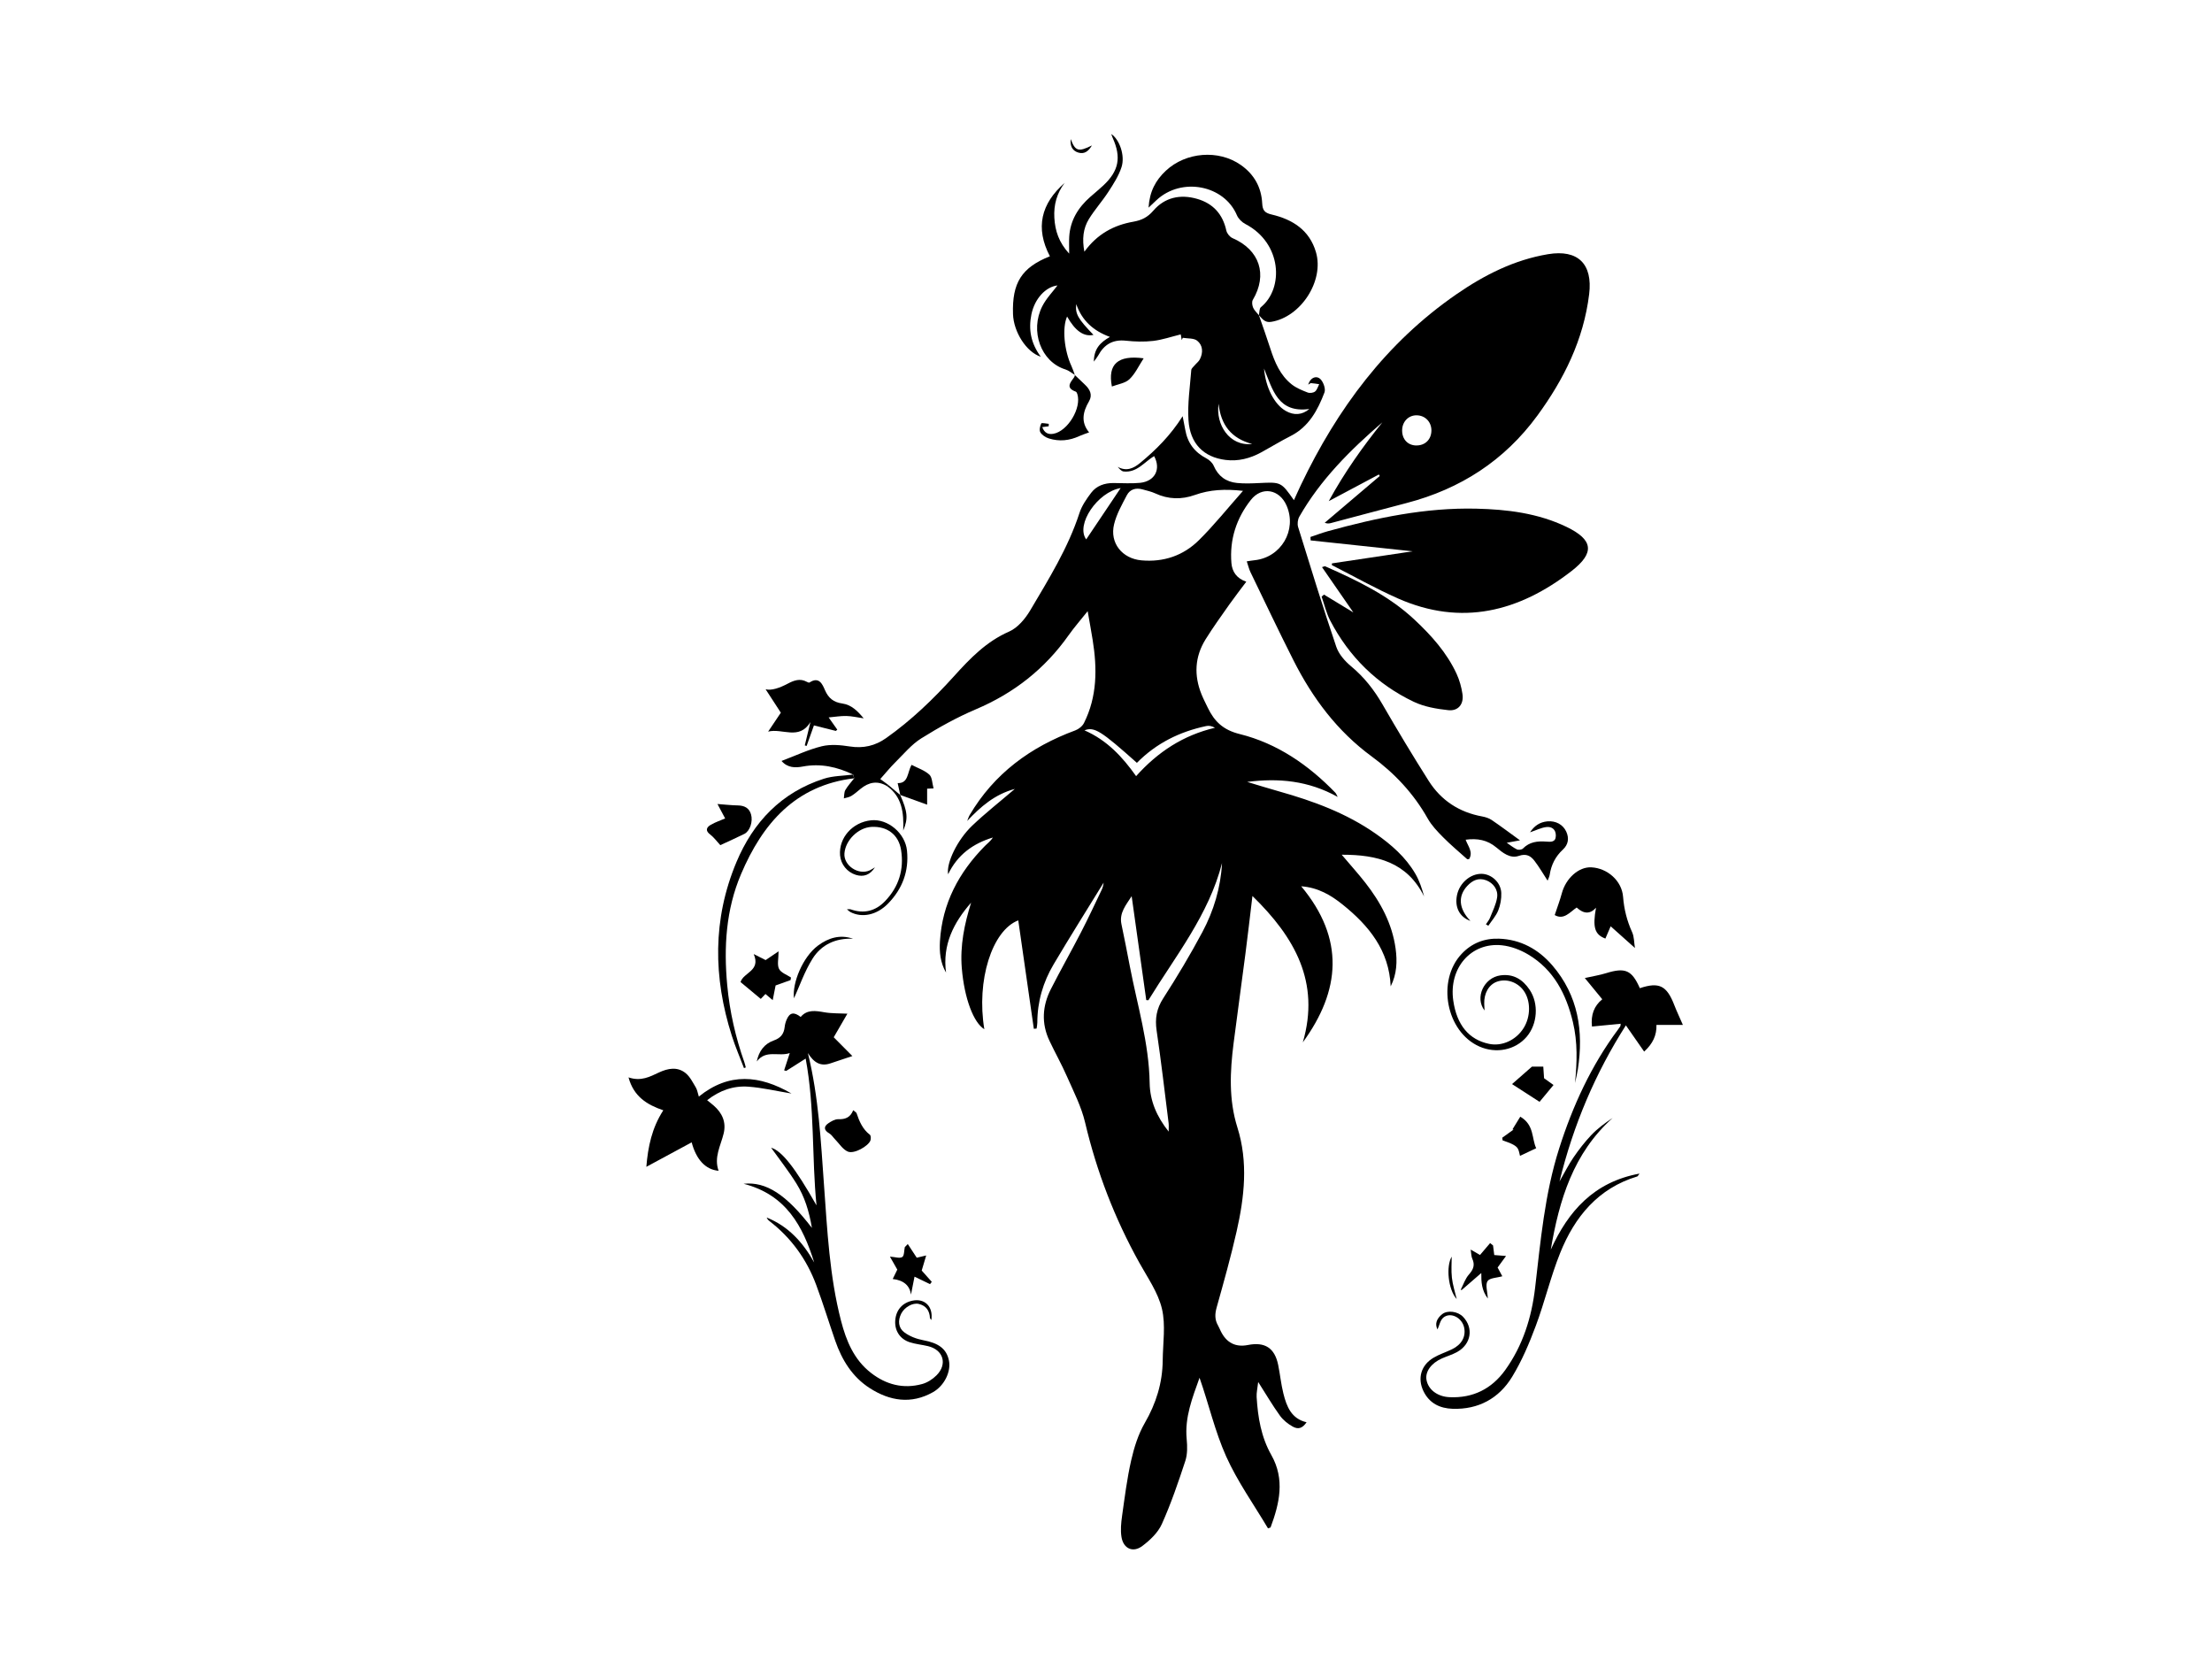 <?xml version="1.0" encoding="UTF-8"?><svg id="a" xmlns="http://www.w3.org/2000/svg" viewBox="0 0 800 600.7"><path d="M320.85,284.29c-3.45-2.11-6.62-1.48-9.62,.97-1.09,.89-2.16,1.85-3.35,2.57-.79,.48-1.79,.6-2.69,.88,.16-1.02,.06-2.2,.55-3.04,.88-1.52,2.11-2.83,3.19-4.23-.13-.45-.26-.9-.38-1.35-5.77-2.77-11.74-4.11-18.17-2.91-2.76,.52-5.53,.52-7.73-2.01,5.12-1.93,9.73-4.14,14.59-5.32,3.18-.77,6.78-.44,10.09,.08,4.91,.77,9.18-.22,13.17-3.04,9.11-6.44,17.09-14.13,24.54-22.37,5.81-6.43,11.66-12.53,19.91-16.13,3.11-1.36,5.85-4.64,7.66-7.7,6.69-11.32,13.67-22.52,17.79-35.18,.85-2.62,2.54-5.07,4.23-7.3,1.93-2.56,4.83-3.55,8.03-3.54,3.22,0,6.47,.25,9.66-.07,5.38-.56,7.65-4.94,5.08-9.67-3.55,2.13-6.23,6.09-11.03,5.56-.78-.09-1.47-.89-2.13-1.66,3.15,1.72,5.7,.55,8.05-1.38,5.8-4.77,11.06-10.04,15.43-16.95,.38,1.96,.69,3.44,.95,4.94,.82,4.72,3.37,8.1,7.64,10.32,1.06,.55,2.17,1.58,2.63,2.65,1.63,3.8,4.49,5.85,8.46,6.24,2.62,.26,5.3,.16,7.94,.03,7.97-.39,7.97-.42,12.63,6.19,.89-1.95,1.67-3.73,2.51-5.48,13.16-27.58,30.87-51.47,56.31-69.02,10.07-6.94,20.83-12.4,33.07-14.45,10.82-1.81,16.22,3.52,14.88,14.46-2.02,16.48-9.1,30.74-18.75,43.93-11.91,16.26-27.83,26.51-47.24,31.58-9.16,2.39-18.3,4.85-27.46,7.27-.62,.16-1.27,.23-2.19-.12,6.64-5.64,13.28-11.27,19.91-16.91l-.32-.55c-5.87,3.12-11.73,6.24-18.13,9.64,5.7-10.41,12.26-19.64,19.39-28.5-11.59,9.99-22.36,20.7-30.03,34.11-.58,1.02-.78,2.63-.44,3.74,4.48,14.47,8.94,28.96,13.8,43.31,.91,2.69,3.15,5.23,5.4,7.09,4.68,3.89,8.27,8.48,11.3,13.72,5.4,9.34,10.96,18.6,16.74,27.71,4.48,7.05,11.03,11.33,19.33,12.84,1.18,.22,2.44,.61,3.42,1.27,3.26,2.21,6.41,4.58,10.26,7.37-1.74,.32-3.16,.57-4.79,.87,1.14,.77,2.33,1.75,3.67,2.4,.57,.27,1.76,.12,2.18-.31,2.37-2.43,5.28-2.74,8.41-2.51,1.64,.12,3.45,.31,3.49-2.12,.04-2.29-1.47-3.39-3.49-3.13-1.88,.24-3.67,1.16-5.85,1.9,1.57-2.37,3.58-3.73,6.32-3.97,3.01-.26,5.6,1.16,6.78,3.7,1.12,2.43,.73,4.72-1.2,6.5-2.7,2.5-4.23,5.51-4.78,9.11-.1,.69-.47,1.33-.76,2.14-1.66-2.55-3.06-4.98-4.75-7.18-1.37-1.78-2.95-2.71-5.63-1.79-3.18,1.1-5.87-1.13-8.16-3.04-3.26-2.72-6.85-3.37-11.1-2.8,.83,2.32,2.8,4.45,1.26,7.01-.39,0-.65,.08-.75-.01-2.91-2.61-5.93-5.13-8.68-7.91-2.05-2.07-4.15-4.26-5.56-6.77-5.08-9.02-11.99-16.38-20.24-22.42-12.48-9.15-21.39-21.11-28.27-34.71-5.34-10.56-10.42-21.26-15.57-31.92-.56-1.15-.84-2.43-1.35-3.93,1.16-.17,1.97-.32,2.79-.4,9.63-1,15.45-10.89,11.62-19.74-2.57-5.94-8.96-7.13-12.95-2.05-5.21,6.62-7.72,14.32-7.01,22.82,.26,3.09,1.87,5.54,5.38,6.73-2.17,2.91-4.2,5.5-6.09,8.18-2.94,4.18-5.94,8.33-8.64,12.67-3.92,6.31-4.24,13.03-1.46,19.89,.68,1.67,1.51,3.27,2.29,4.89,2.38,4.92,5.55,7.99,11.5,9.46,13.61,3.38,24.94,11.21,34.68,21.29,.18,.19,.26,.48,.78,1.45-10.61-5.93-21.46-6.88-32.74-5.43,3.85,1.15,7.69,2.35,11.56,3.44,12.37,3.48,24.34,7.87,34.97,15.32,5.63,3.95,10.78,8.43,14.28,14.44,1.45,2.48,2.38,5.26,3.18,8.22-6.14-12.36-16.9-15.13-29.8-15.09,3.13,3.7,5.96,6.83,8.55,10.14,5.5,7.04,9.68,14.75,10.93,23.73,.65,4.68,.46,9.32-1.77,13.73-.56-13-7.9-21.97-17.37-29.57-4.21-3.38-8.83-6.16-14.99-6.62,15.83,19,14.23,37.72,.58,56.44,6.34-21.71-2.87-37.97-18.22-52.93-.9,7.48-1.67,14.21-2.54,20.93-1.4,10.8-2.9,21.58-4.28,32.37-1.3,10.2-1.78,20.36,1.38,30.4,3.95,12.54,2.54,25.15-.29,37.63-2.09,9.23-4.66,18.35-7.21,27.46-.66,2.36-.72,4.41,.49,6.52,.38,.66,.65,1.37,.99,2.05q3.11,6.33,9.83,5.01c6.15-1.21,9.68,1.07,10.94,7.2,.7,3.43,1.03,6.94,1.88,10.33,1.17,4.69,2.87,9.13,8.39,10.41-1.42,2.07-2.9,2.73-4.98,1.58-1.76-.97-3.49-2.36-4.66-3.98-2.65-3.67-4.94-7.59-7.86-12.16-.25,2.26-.65,3.86-.56,5.43,.44,7.33,1.62,14.46,5.33,21.01,4.96,8.78,2.93,17.5-.29,26.14l-.93,.35c-5.12-8.63-11.03-16.9-15.12-25.99-4.07-9.06-6.3-18.95-9.64-28.47-2.58,7.22-5.41,14.29-4.65,22.19,.25,2.6,.3,5.44-.49,7.87-2.54,7.72-5.18,15.45-8.5,22.85-1.39,3.09-4.25,5.81-7.04,7.91-3.4,2.57-6.87,.97-7.55-3.24-.4-2.46-.14-5.09,.21-7.59,.95-6.74,1.79-13.52,3.3-20.14,1.06-4.64,2.54-9.39,4.9-13.47,4.11-7.1,6.42-14.51,6.5-22.65,.06-6.26,1.12-12.77-.28-18.69-1.4-5.87-5.17-11.22-8.18-16.64-8.9-16.01-15.4-32.87-19.61-50.72-1.35-5.72-4.14-11.13-6.53-16.57-1.94-4.42-4.32-8.64-6.38-13.01-2.95-6.27-2.56-12.56,.52-18.62,3.52-6.92,7.36-13.68,10.92-20.58,2.61-5.05,5-10.2,7.46-15.33,.39-.81,.61-1.71,.71-2.61-6.04,9.83-12.2,19.6-18.08,29.53-3.82,6.45-5.9,13.52-5.9,21.11,0,.71-.17,1.42-.26,2.12l-1,.09c-1.88-13.08-3.76-26.17-5.63-39.21-9.49,3.61-15.22,21.76-12.27,39.36-3.88-2.31-7.24-11.15-8.15-22.06-.68-8.12,.94-15.96,3.36-23.7-6.32,7.21-10.42,15.21-9.06,25.28-2.09-3.59-2.44-7.46-2.2-11.39,.83-13.63,6.83-24.85,16.27-34.41,.98-.99,2.12-1.83,2.88-3.05-7.16,2.17-12.8,6.2-16.2,13.3-.7-4.04,3.29-12.43,8.73-17.6,4.78-4.55,10-8.65,15.4-13.27-7.28,1.97-12.37,6.42-17.23,11.59,.29-.7,.49-1.45,.87-2.1,8.86-15.05,22.05-24.68,38.22-30.65,1.23-.45,2.58-1.53,3.15-2.68,4.8-9.58,4.79-19.72,3.14-30-.52-3.24-1.12-6.47-1.81-10.43-2.61,3.27-4.9,5.88-6.89,8.7-8.6,12.17-19.77,20.94-33.52,26.77-6.86,2.91-13.46,6.58-19.78,10.53-3.52,2.2-6.31,5.61-9.32,8.59-1.93,1.91-3.64,4.03-5.5,6.11,.98,.72,1.95,1.43,2.92,2.14l-.4,.45Zm128.68-106.79c-6.48-.73-11.98-.45-17.36,1.48-4.84,1.73-9.64,1.62-14.37-.57-1.44-.67-3.05-1-4.59-1.44-2.38-.67-4.53-.06-5.66,2.09-1.78,3.4-3.74,6.85-4.63,10.53-1.65,6.77,2.95,12.42,9.9,13.04,8.04,.72,15.15-1.72,20.78-7.29,5.49-5.43,10.35-11.52,15.94-17.83Zm-26.87,231.7c0-1.35,.09-2.2-.01-3.03-1.41-11.17-2.69-22.35-4.34-33.48-.64-4.34-.04-7.93,2.4-11.71,5.02-7.79,9.79-15.77,14.15-23.94,4.12-7.73,6.62-16.07,7.1-24.94-4.8,18.76-16.82,33.57-26.63,49.6l-.77-.05c-1.76-12.53-3.52-25.05-5.28-37.58-2.02,3.17-4.55,6.02-3.7,10.1,1.07,5.09,2.07,10.2,3.05,15.3,2.69,14,6.93,27.73,7.16,42.17,.1,6.42,2.55,12.13,6.87,17.56Zm-11.49-133.35c-12.91-11.52-15.39-13.14-18.96-11.75,8.19,3.58,13.75,9.62,18.68,16.56,7.95-8.87,17.13-14.8,28.52-17.49-1.14-.65-2.2-.83-3.17-.62-9.56,2.03-18.03,6.17-25.07,13.31Zm101.05-114.77c3.23,.04,5.48-2.21,5.47-5.47-.02-3.08-2.28-5.39-5.32-5.43-2.97-.05-5.24,2.28-5.27,5.43-.03,3.23,2.04,5.44,5.12,5.48Zm-106.92,15.41c-8.34,1.41-16.38,13.22-12.46,18.56,4.15-6.18,8.3-12.36,12.46-18.56Z"/><path d="M388.75,135.6c-1.13-.68-2.18-1.62-3.4-2-8.96-2.76-12.9-13.96-8.41-22.83,1.46-2.88,3.83-5.29,5.51-7.55-4.25,.49-8.26,4.76-9.43,10.48-1.11,5.45-.2,10.46,3.4,15.3-5.27-1.69-9.84-9.02-10.05-15.4-.38-11.32,3.1-16.85,13.34-20.93-5.39-10.27-3.2-19.07,5.33-26.52-2.82,3.72-3.99,7.91-3.72,12.62,.27,4.69,1.62,8.86,5.36,12.95,0-2.47-.09-4.3,.02-6.11,.36-5.94,3.25-10.58,7.62-14.42,1.57-1.38,3.19-2.7,4.71-4.12,5.61-5.25,6.56-10.15,3.41-17.16-.18-.41-.32-.84-.55-1.45,2.96,1.91,5.08,7.78,3.73,11.96-1.02,3.16-2.91,6.09-4.74,8.91-2.2,3.41-4.97,6.46-7.08,9.91-2.07,3.38-2.48,7.21-1.62,11.78,4.63-6.4,10.65-9.61,17.66-10.84,3.03-.53,5.19-1.58,7.28-4.01,4.14-4.8,9.73-6.01,15.8-4.27,5.8,1.66,9.29,5.52,10.6,11.47,.23,1.04,1.24,2.3,2.21,2.72,9.85,4.26,12.8,13.21,7.36,22.37-.41,.7-.22,2.02,.15,2.85,.44,1,1.36,1.79,2.07,2.68h0c1.38,4.03,2.83,8.03,4.13,12.08,1.59,4.94,3.58,9.67,7.76,12.96,1.66,1.3,3.74,2.13,5.74,2.91,.76,.29,2.04,.13,2.66-.36,.74-.58,1.02-1.74,1.5-2.65-.98-.14-1.95-.32-2.93-.38-.29-.02-.6,.31-1.03,.56,.72-2.63,3.15-3.59,4.66-1.74,.93,1.14,1.67,3.33,1.21,4.55-2.45,6.43-5.65,12.4-12.22,15.74-3.63,1.84-7.1,3.98-10.67,5.93-4.01,2.19-8.32,3.3-12.86,2.73-7.93-.98-12.89-5.89-13.43-14.41-.38-5.99,.55-12.07,1.01-18.1,.05-.61,.8-1.19,1.27-1.75,.6-.72,1.42-1.31,1.83-2.12,1.24-2.44,1.12-5.09-.98-6.75-1.23-.97-3.43-.73-5.19-1.04-.13,.28-.26,.55-.38,.83-.13-.75-.26-1.5-.36-2.06-3.42,.84-6.66,1.97-9.99,2.36-3.25,.38-6.61,.27-9.88-.08-4.7-.51-7.85,1.38-10,5.38-.29,.54-.72,1.02-1.56,2.19,.05-4.63,2.27-6.92,5.82-8.94-6.04-2.2-10.14-5.95-12.18-11.86-.42,3.51,.57,5.25,6.23,11.13-3.49,.75-6.6-1.42-9.54-6.64-1.83,4.08-1.08,12.26,1.62,18.02,.47,1.01,.8,2.09,1.19,3.14h.01Zm84.79,12.29c-11.43,1.58-13.28-7.07-16.39-14.63,.6,6.93,3.73,12.96,7.83,15.32,2.95,1.7,5.95,1.53,8.56-.69Zm-32.82-1.89c-1.13,7.46,3.9,15.5,12.14,14.54-7.58-1.99-11.35-6.93-12.14-14.54Z"/><path d="M481.75,203.72c9.71-1.45,19.42-2.9,29.14-4.36-12.26-1.31-24.57-2.63-36.88-3.94l-.06-1.25c2.08-.69,4.14-1.48,6.26-2.07,17.57-4.85,35.35-8.59,53.69-8.16,11.2,.26,22.3,1.62,32.6,6.56,9.68,4.65,10.42,9.37,1.85,16.01-18.98,14.71-39.76,20.02-62.68,9.93-8.19-3.61-16.01-8.04-24-12.1l.06-.62Z"/><path d="M519.9,480.76c-1.07-2.05-.26-4.01,1.68-5.54,1.98-1.56,5.71-.99,7.56,.96,3.87,4.06,2.94,9.89-2.15,12.72-1.73,.96-3.67,1.52-5.49,2.32-3.88,1.71-6.09,4.77-5.6,7.7,.6,3.57,3.95,6.12,8.35,6.32,8.45,.39,15.21-3,20.08-9.74,6.41-8.88,9.61-19.08,10.87-29.86,1.98-16.92,3.46-33.9,8.67-50.27,4.92-15.47,11.59-30.02,21.32-43.09,.28-.38,.56-.76,.81-1.16,.09-.14,.06-.35,.14-.92-3.47,.34-6.85,.67-10.38,1.01-.48-4.27,.81-7.51,3.72-9.86-2.07-2.52-4.1-4.99-6.31-7.68,3.02-.68,5.41-1.05,7.7-1.76,6.92-2.14,9.3-1.13,12.2,5.43,6.98-2.33,9.75-.94,12.48,6.16,.88,2.27,1.94,4.47,3.09,7.13h-9.56c.11,3.78-1.34,6.8-4.45,9.64-2.27-3.26-4.39-6.31-6.61-9.49-11.01,17.24-18.97,35.93-24.01,56.46,1.86-3.23,3.29-6.12,5.1-8.75,1.92-2.8,4.03-5.53,6.36-7.99,2.25-2.37,4.9-4.35,7.75-6.22-14.25,12.75-19.32,29.69-22.36,47.61,6.34-13.96,15.61-24.47,32.1-27.5-.53,.68-.64,.98-.83,1.03-14.16,4.29-22.6,14.57-27.86,27.63-3.46,8.59-5.58,17.7-8.83,26.39-2.37,6.35-5.06,12.71-8.58,18.47-4.75,7.77-12.16,11.83-21.48,11.53-4.62-.15-8.46-1.98-10.59-6.43-2.2-4.6-.87-9.35,3.65-12.03,2.1-1.25,4.49-2,6.7-3.07,3.46-1.67,5.04-4.51,4.41-7.75-.71-3.64-4.91-5.87-7.53-3.71-1.16,.95-1.48,2.92-2.13,4.31Z"/><path d="M336.81,477.32c-.29-.41-.47-.55-.48-.7-.13-2.69-1.42-4.5-4.08-5.11-2.17-.5-5.12,1.18-6.31,3.51-1.27,2.49-1.05,5.13,1.07,6.74,1.92,1.46,4.46,2.42,6.86,2.87,5.53,1.02,8.43,3.06,9.32,7.33,.83,3.95-1.6,9.13-5.8,11.49-7.87,4.42-15.58,3.17-22.83-1.48-6.31-4.05-10.07-10.17-12.49-17.15-2.32-6.71-4.4-13.5-6.87-20.15-3.44-9.26-9.04-17.03-16.9-23.1-.43-.33-.8-.72-1.01-1.29,7.85,3.15,13.14,9.03,17.18,16.25-4.1-13.12-10.16-24.53-25.54-28.46,8.19-.87,15.47,3.93,24.71,15.96-1.01-6.07-2.67-11.33-5.59-16.02-2.88-4.63-6.28-8.93-9.17-12.98,3.81,1.08,8.66,7.15,16.42,20.85-1.75-17.5-.59-35.22-3.92-53.08-2.63,1.67-4.84,3.07-7.04,4.46l-.75-.21c.62-1.91,1.24-3.82,2.04-6.25-4,1.4-8.62-1.37-11.93,3.05,.75-3.78,2.78-6.42,6.16-7.61,2.52-.89,3.66-2.39,3.93-4.9,.1-.93,.37-1.87,.75-2.73,1.1-2.48,2.6-2.77,5.03-.87,2.35-2.75,5.36-2.25,8.55-1.69,2.7,.47,5.5,.36,8.35,.51-1.57,2.72-3.37,5.83-4.94,8.53,2.19,2.21,4.34,4.38,6.74,6.79-3.19,1.06-5.58,1.86-7.97,2.66-3.36,1.12-5.87-.1-8.11-3.74,3.96,16.24,4.67,31.92,5.81,47.57,1.2,16.51,1.99,33.09,6.17,49.24,1.88,7.27,4.68,14.08,10.85,18.86,5.47,4.25,11.68,5.86,18.43,4.03,1.91-.51,3.84-1.74,5.25-3.16,4.06-4.06,2.47-9.24-3.08-10.56-2.21-.53-4.51-.72-6.65-1.42-3.57-1.18-5.48-4.29-5.19-7.92,.29-3.75,2.58-6.35,6.25-7.11,4.39-.9,7.52,2.12,6.81,6.95Z"/><path d="M478.83,215.01c3.49,2.12,6.98,4.24,10.63,6.46-3.78-5.47-7.49-10.83-11.34-16.39,.69-.19,.98-.37,1.16-.29,11.54,5.11,22.9,10.51,32.27,19.27,6.13,5.73,11.69,11.92,15.25,19.61,1.05,2.28,1.75,4.81,2.12,7.3,.55,3.6-1.5,6.22-5.1,5.84-4.25-.46-8.72-1.22-12.53-3.04-13.3-6.34-23.38-16.28-30.2-29.36-1.4-2.69-2.09-5.76-3.11-8.65l.86-.74Z"/><path d="M455.29,113.99c.23-.99,.11-2.4,.73-2.91,8.4-6.85,7.58-23.2-5.59-30.06-1.26-.65-2.54-1.9-3.08-3.18-4.62-10.93-20-13.9-29.05-5.5-.8,.74-1.58,1.49-2.91,2.75,.36-5.89,2.6-9.94,6.26-13.36,7.24-6.77,19.04-7.71,27.07-2.1,4.83,3.37,7.47,8.06,7.77,13.87,.13,2.52,.84,3.47,3.41,4.07,7.57,1.78,13.7,5.62,16.04,13.64,3.03,10.39-5.52,23.48-16.22,25.18-2.3,.37-3.2-1.14-4.42-2.4h0Z"/><path d="M227.32,389.6c4.53,1.54,7.74-.26,11-1.78,3.27-1.52,6.67-2.17,9.65,.24,1.59,1.29,2.59,3.37,3.69,5.19,.51,.85,.65,1.93,1.08,3.29,10.94-8.83,21.99-7.78,33.51-1.11-5.41-.89-10.45-2.09-15.54-2.47-5.4-.41-10.39,1.3-14.96,4.89,.94,.77,1.67,1.32,2.35,1.92,3.1,2.69,4.61,6,3.62,10.12-1.07,4.43-3.59,8.61-1.83,13.48-4.74-.39-8.1-4.1-9.74-10.28-5.32,2.87-10.65,5.75-16.39,8.85,.59-7.29,2.01-14.07,6.13-20.44-5.87-2.01-10.69-4.94-12.58-11.9Z"/><path d="M577.21,328.25q-3.1,3.51-6.99-.08c-2.44,1.66-4.64,4.63-7.94,2.73,.91-2.76,1.88-5.28,2.58-7.88,1.46-5.45,6.12-9.62,10.68-9.38,5.78,.29,11.02,4.84,11.47,10.66,.35,4.52,1.41,8.69,3.27,12.79,.75,1.65,.68,3.66,1.02,5.72-3.07-2.75-5.67-5.07-8.78-7.85l-1.91,4.44c-3.87-1.44-4.68-4.06-3.39-11.15Z"/><path d="M276.9,249.24c2.05,.58,5.09-.47,8.08-2.06,2.11-1.12,4.35-1.96,6.75-.66,.31,.17,.83,.42,1.03,.29,3.46-2.3,4.68,.62,5.61,2.77,1.28,2.93,3.12,4.37,6.29,4.82,3.34,.47,5.6,2.83,7.7,5.36-2.21-.32-4.22-.8-6.25-.85-2.06-.05-4.13,.32-6.42,.52,1.06,1.49,2.09,2.95,3.13,4.42l-.52,.46c-2.61-.66-5.23-1.31-7.93-1.99-.92,2.57-1.78,5-2.65,7.43l-.66-.2c.62-2.58,1.25-5.15,2.04-8.43-4.12,6.72-10.14,2.11-15.29,3.44,1.75-2.61,3.5-5.21,4.59-6.84-2-3.08-4.01-6.18-5.51-8.48Z"/><path d="M569.62,391.63c.75-7.43,.99-14.76-.76-22.04-2.42-10.09-6.92-18.93-16.15-24.42-2.85-1.7-6.26-3-9.53-3.34-11.17-1.17-19.27,8.24-17.59,19.97,1.26,8.84,5.66,14.16,12.97,15.68,4.64,.96,9.66-1.31,12.42-5.63,2.68-4.19,2.69-10.04,.02-13.69-2.24-3.06-6.23-4.38-9.6-3.17-2.94,1.06-4.74,4.19-4.61,8.04,.02,.73,.07,1.46,.12,2.38-3.61-4.66-.24-11.86,5.72-12.7,4.7-.66,8.08,1.47,10.58,5.2,3.37,5.02,2.85,12.39-1.06,16.99-4.09,4.8-11.03,6.23-17.12,3.53-12.03-5.34-15.53-23.8-6.41-33.5,3.7-3.94,8.31-5.67,13.52-5.49,7.81,.27,14.24,3.8,19.27,9.64,9.4,10.93,11.37,23.8,9.24,37.61-.26,1.66-.68,3.3-1.03,4.95Z"/><path d="M308.53,280.09c.13,.45,.26,.9,.38,1.35-21.26,2.55-33.11,16.34-40.9,34.65-5.47,12.84-6.28,26.4-5,40.16,.89,9.57,3.01,18.86,6.21,27.91,.21,.6,.33,1.23,.5,1.84l-.65,.24c-1.48-3.9-3.14-7.74-4.4-11.7-6.73-21.1-6.98-42.13,1.66-62.76,6.09-14.55,16.28-25.25,31.62-30.18,3.35-1.08,7.05-1.03,10.59-1.51Z"/><path d="M275.14,361.21c-2.62-2.17-4.9-4.07-7.31-6.08,1.05-3.54,7.4-3.98,4.76-10.13,2.14,1.08,3.17,1.6,4.31,2.18,1.26-.86,2.68-1.81,4.68-3.17,0,2.67-.58,4.85,.17,6.35,.7,1.41,2.82,2.11,4.32,3.12l-.16,.94c-1.8,.64-3.59,1.28-5.4,1.93l-1.05,5.32c-1.26-1.07-1.93-1.64-2.62-2.23-.72,.75-1.42,1.49-1.69,1.77Z"/><path d="M260.51,305.62c-1.37-1.48-2.36-2.87-3.66-3.85-1.89-1.42-1.32-2.62,.2-3.5,1.77-1.02,3.74-1.67,5.21-2.31l-2.78-5.22c2.93,.22,5.14,.47,7.35,.51,2.34,.04,4.09,.87,4.78,3.2,.77,2.59-.38,6.08-2.39,7.09-2.97,1.48-6.02,2.82-8.72,4.08Z"/><path d="M308.58,401.47c.68,.59,1.11,.78,1.21,1.08,1,2.97,2.19,5.78,4.81,7.79,.39,.3,.42,1.47,.2,2.08-.76,2.03-5.87,4.96-8.14,4.02-1.87-.77-3.16-2.94-4.7-4.5-.69-.7-1.23-1.63-2.05-2.1-1.89-1.08-2.15-2.41-.33-3.65,1.06-.72,2.4-1.5,3.59-1.47,2.46,.07,4.32-.53,5.41-3.26Z"/><path d="M316.45,313.6c-1.75,2.81-4.14,3.63-6.92,2.76-3.17-.99-5.44-3.81-5.71-7.08-.51-6.32,4.49-11.96,11.23-12.65,6.08-.63,12.36,4.69,12.98,11,.74,7.45-1.68,13.81-6.85,19.11-4.07,4.17-9.42,5.29-13.67,3.04-.31-.17-.57-.44-1.22-.97,.75,0,1.07-.08,1.34,.01,4.8,1.73,9.02,.63,12.46-2.95,4.97-5.17,6.93-11.45,5.79-18.53-.89-5.55-5.06-8.64-10.74-8.32-4.76,.27-9.37,4.81-9.74,9.57-.34,4.39,5.06,8.02,9.16,6.14,.66-.31,1.27-.74,1.9-1.12Z"/><path d="M388.73,135.61c1.21,1.16,2.4,2.32,3.62,3.46,1.82,1.7,2.88,3.7,1.51,6.04-2.24,3.82-3.03,7.54,.03,11.25-1.37,.51-2.47,.84-3.51,1.32-3.58,1.67-7.29,2.04-11.03,.87-1.18-.37-2.49-1.21-3.09-2.22-.46-.77-.13-2.26,.33-3.2,.16-.32,1.76,.07,2.71,.13l-.03,.89-2.33,.3c.8,2.16,2.22,2.75,4.09,2.4,5.17-.98,10.17-9.32,8.61-14.33-.1-.34-.31-.8-.58-.9-3.79-1.37-1.94-3.31-.57-5.22,.16-.22,.18-.53,.27-.8h-.01Z"/><path d="M528.27,466.42c.97-1.88,1.64-4.03,3-5.56,1.63-1.84,2.23-3.46,1.19-5.72-.36-.79-.33-1.77-.57-3.28,1.59,.92,2.61,1.52,3.37,1.96,1.25-1.46,2.45-2.88,3.66-4.3l1.06,.85c.14,1.09,.28,2.18,.44,3.47,1.14,.09,2.32,.19,4.26,.34-1.16,1.59-2.04,2.79-3.05,4.17l1.7,3.16c-1.98,.58-4.58,.58-5.34,1.76-.85,1.33-.03,3.72,.1,6.3-2.23-3-2.39-5.85-2.36-9.23l-7.06,6.12-.39-.03Z"/><path d="M325.61,287.51c-.3-1.33-.59-2.66-.96-4.33,3.94,.16,3.47-3.92,5.04-6.6,2.24,1.17,4.69,1.96,6.41,3.53,1.06,.97,1.02,3.14,1.54,4.98-.75,.03-1.45,.07-2.33,.11v5.78c-3.42-1.23-6.57-2.37-9.73-3.51l.04,.04Z"/><path d="M331.55,454.81c1.05-.25,1.93-.47,3.42-.82-.63,2.11-1.12,3.76-1.62,5.46,1.14,1.27,2.39,2.68,3.64,4.08l-.63,.83c-1.86-.9-3.72-1.79-5.61-2.7-.45,2.25-.87,4.36-1.28,6.47q-.7-4.95-6.61-5.63c.56-1.15,1.06-2.16,1.66-3.39-.74-1.3-1.6-2.81-2.67-4.7,1.88,.13,3.52,.72,4.46,.15,.75-.46,.65-2.33,.92-3.57l1.08-1.13c1.05,1.6,2.1,3.2,3.24,4.94Z"/><path d="M546.86,392.01c2.74-2.4,4.96-4.35,7.2-6.31h4.09l.28,4.2c1.09,.78,2.41,1.72,3.42,2.45-1.76,2.12-3.23,3.9-5.05,6.09-2.89-1.87-6.14-3.96-9.95-6.42Z"/><path d="M543.34,411.39c1.36-.98,2.71-1.95,4.07-2.93l-.41-.06c.95-1.54,1.9-3.08,2.83-4.59,5.13,2.99,4.09,7.98,5.76,11.4-2.13,1-3.87,1.82-5.86,2.76-.25-.86-.34-1.93-.86-2.74-.44-.69-1.31-1.18-2.08-1.56-1.07-.53-2.23-.87-3.35-1.29l-.11-.97Z"/><path d="M402.13,139.77c-1.59-8.15,2.22-11.44,11.49-10.2-1.76,2.69-3.04,5.56-5.15,7.57-1.52,1.45-4.12,1.77-6.35,2.63Z"/><path d="M531.81,333.02c-4.04-1.43-5.76-5.06-4.86-9.36,.92-4.4,4.88-7.78,8.98-7.67,3.54,.1,6.89,3.16,7.03,6.92,.08,2.1-.32,4.37-1.1,6.31-.81,2.01-2.36,3.71-3.59,5.55l-.87-.53c.5-.77,1.14-1.49,1.47-2.33,.96-2.42,2.19-4.83,2.58-7.36,.44-2.88-1.45-5.27-3.93-6.22-2.82-1.07-5.02,.06-6.86,2.03-3.44,3.69-3.11,8.25,1.15,12.67Z"/><path d="M308.52,339.46c-6.26-.29-11.46,2.12-14.65,7.21-2.94,4.7-4.78,10.1-6.72,14.34-.69-5.6,3.22-15.03,8.69-19.08,3.78-2.8,7.96-4.09,12.68-2.47Z"/><path d="M321.25,283.84c1.46,1.22,2.91,2.45,4.37,3.67l-.04-.04c2.65,6.08,2.93,8.47,1.08,12.88,.28-6.68-.53-12.27-5.8-16.06,.13-.15,.26-.3,.4-.45Z"/><path d="M525.03,454.4c0,2.25-.23,4.98,.07,7.65,.29,2.59,1.12,5.11,1.73,7.71-3.15-3.49-3.89-11.93-1.79-15.36Z"/><path d="M387.25,50.29c1.6,4.36,2.77,4.76,7.66,2.3-1.24,2.11-2.75,3.25-4.94,2.58-2.33-.71-3-2.62-2.72-4.88Z"/></svg>